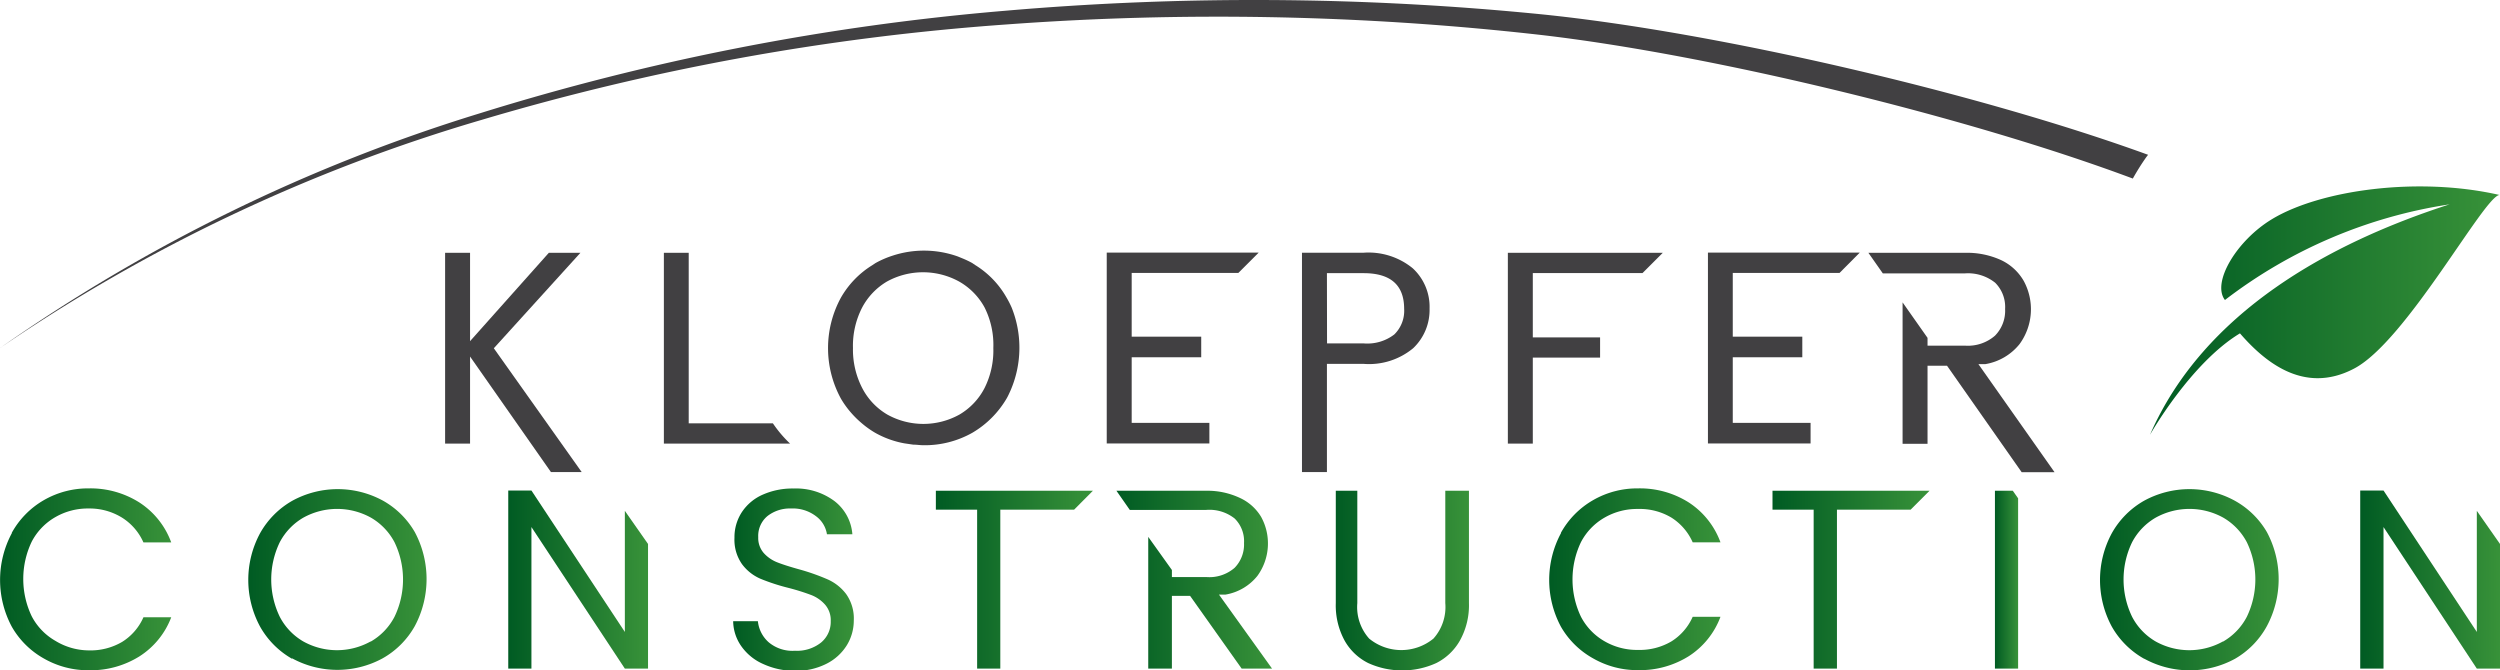 <svg xmlns="http://www.w3.org/2000/svg" xmlns:xlink="http://www.w3.org/1999/xlink" viewBox="0 0 211.41 56.69"><defs><linearGradient id="D&#xE9;grad&#xE9;_sans_nom_4" y1="48.99" x2="14.48" y2="48.99" gradientUnits="userSpaceOnUse"><stop offset="0" stop-color="#005b23"></stop><stop offset="1" stop-color="#389239"></stop></linearGradient><linearGradient id="D&#xE9;grad&#xE9;_sans_nom_4-2" x1="20.97" y1="49.01" x2="36.07" y2="49.01" xlink:href="#D&#xE9;grad&#xE9;_sans_nom_4"></linearGradient><linearGradient id="D&#xE9;grad&#xE9;_sans_nom_4-3" x1="62.03" y1="49" x2="72.23" y2="49" xlink:href="#D&#xE9;grad&#xE9;_sans_nom_4"></linearGradient><linearGradient id="D&#xE9;grad&#xE9;_sans_nom_4-4" x1="112.82" y1="49.1" x2="124.14" y2="49.1" xlink:href="#D&#xE9;grad&#xE9;_sans_nom_4"></linearGradient><linearGradient id="D&#xE9;grad&#xE9;_sans_nom_4-5" x1="131" y1="48.99" x2="145.48" y2="48.99" xlink:href="#D&#xE9;grad&#xE9;_sans_nom_4"></linearGradient><linearGradient id="D&#xE9;grad&#xE9;_sans_nom_4-6" x1="177.58" y1="49.01" x2="192.69" y2="49.01" xlink:href="#D&#xE9;grad&#xE9;_sans_nom_4"></linearGradient><linearGradient id="D&#xE9;grad&#xE9;_sans_nom_4-7" x1="79.15" y1="49.02" x2="92.42" y2="49.02" xlink:href="#D&#xE9;grad&#xE9;_sans_nom_4"></linearGradient><linearGradient id="D&#xE9;grad&#xE9;_sans_nom_4-8" x1="149.89" y1="49.02" x2="163.17" y2="49.02" xlink:href="#D&#xE9;grad&#xE9;_sans_nom_4"></linearGradient><linearGradient id="D&#xE9;grad&#xE9;_sans_nom_4-9" x1="94.41" y1="49.02" x2="107.52" y2="49.02" xlink:href="#D&#xE9;grad&#xE9;_sans_nom_4"></linearGradient><linearGradient id="D&#xE9;grad&#xE9;_sans_nom_4-10" x1="42.98" y1="49.01" x2="54.8" y2="49.01" xlink:href="#D&#xE9;grad&#xE9;_sans_nom_4"></linearGradient><linearGradient id="D&#xE9;grad&#xE9;_sans_nom_4-11" x1="199.59" y1="49.01" x2="211.41" y2="49.01" xlink:href="#D&#xE9;grad&#xE9;_sans_nom_4"></linearGradient><linearGradient id="D&#xE9;grad&#xE9;_sans_nom_4-12" x1="168.7" y1="49.02" x2="170.66" y2="49.02" xlink:href="#D&#xE9;grad&#xE9;_sans_nom_4"></linearGradient><linearGradient id="D&#xE9;grad&#xE9;_sans_nom_4-13" x1="181.85" y1="26.27" x2="211.41" y2="26.27" xlink:href="#D&#xE9;grad&#xE9;_sans_nom_4"></linearGradient></defs><title>kc off3</title><g id="Calque_2" data-name="Calque 2"><g id="Calque_1-2" data-name="Calque 1"><polygon points="127.51 37.51 129.62 37.51 129.62 30.24 135.31 30.24 135.31 28.53 129.62 28.53 129.62 23.09 138.9 23.09 140.61 21.38 127.51 21.38 127.51 37.51" style="fill:#414042"></polygon><path d="M58.24,35.8V21.38H56.14V37.51H66.81a10.26,10.26,0,0,1-1.45-1.71Z" style="fill:#414042"></path><path d="M85.12,25.17a7.65,7.65,0,0,0-2.66-2.76l-.25-.17a8,8,0,0,0-.82-.39L81,21.69a8.5,8.5,0,0,0-5.52-.07,7.93,7.93,0,0,0-1.45.63l-.27.18a7.71,7.71,0,0,0-2.66,2.76,8.92,8.92,0,0,0,0,8.5l0,0a7.72,7.72,0,0,0,.74,1.06l.12.14a8,8,0,0,0,.89.88,7.75,7.75,0,0,0,1.16.83,7.92,7.92,0,0,0,2.46.89l.75.11c.29,0,.58.05.88.05a8.18,8.18,0,0,0,4.12-1.05,8.13,8.13,0,0,0,2.92-2.93c.12-.21.22-.44.32-.66a9.11,9.11,0,0,0,.09-7A7.86,7.86,0,0,0,85.12,25.17Zm-1.86,7.64a5.54,5.54,0,0,1-2.13,2.25,6.28,6.28,0,0,1-6.09,0,5.54,5.54,0,0,1-2.13-2.25,7.09,7.09,0,0,1-.78-3.38A7.07,7.07,0,0,1,72.91,26,5.59,5.59,0,0,1,75,23.81a6.33,6.33,0,0,1,6.11,0A5.59,5.59,0,0,1,83.26,26,7.07,7.07,0,0,1,84,29.43,7.09,7.09,0,0,1,83.26,32.81Z" style="fill:#414042"></path><path d="M110.1,32.1v7.82h2.11V30.77h3.1a5.84,5.84,0,0,0,4.2-1.33,4.46,4.46,0,0,0,1.38-3.35,4.43,4.43,0,0,0-1.42-3.4,5.9,5.9,0,0,0-4.15-1.32H110.1v4.82h0V32.1Zm2.11-9h3.1q3.42,0,3.43,3a2.8,2.8,0,0,1-.83,2.18,3.74,3.74,0,0,1-2.59.76h-3.1Z" style="fill:#414042"></path><polygon points="104.72 23.08 106.44 21.36 93.59 21.36 93.59 37.5 102.27 37.5 102.27 35.76 95.7 35.76 95.7 30.21 101.58 30.21 101.58 28.47 95.7 28.47 95.7 23.08 104.72 23.08" style="fill:#414042"></polygon><polygon points="49.19 39.92 41.76 29.45 49.08 21.38 46.41 21.38 39.75 28.85 39.75 21.38 37.64 21.38 37.64 37.51 39.75 37.51 39.75 30.15 46.59 39.92 49.19 39.92" style="fill:#414042"></polygon><polygon points="155.56 23.08 157.27 21.36 144.43 21.36 144.43 37.5 153.11 37.5 153.11 35.76 146.53 35.76 146.53 30.21 152.41 30.21 152.41 28.47 146.53 28.47 146.53 23.08 155.56 23.08" style="fill:#414042"></polygon><path d="M167.3,30.79l.6,0a4.7,4.7,0,0,0,2.88-1.69,5,5,0,0,0,.34-5.37A4.35,4.35,0,0,0,169.23,22a6.92,6.92,0,0,0-3.09-.62H158l1.22,1.74h6.92a3.68,3.68,0,0,1,2.58.79,2.89,2.89,0,0,1,.84,2.22,3,3,0,0,1-.86,2.26,3.5,3.5,0,0,1-2.53.84H163v-.66l-2.11-3v3.67h0v8.29H163v-6.6h1.65l6.31,9h2.78Z" style="fill:#414042"></path><path d="M1,45.05A7.2,7.2,0,0,1,3.7,42.3a7.47,7.47,0,0,1,3.81-1A7.73,7.73,0,0,1,11.8,42.5a6.81,6.81,0,0,1,2.68,3.37H12.13a4.73,4.73,0,0,0-1.8-2.09A5.21,5.21,0,0,0,7.51,43a5.49,5.49,0,0,0-2.83.73,5.12,5.12,0,0,0-2,2.08,7.32,7.32,0,0,0,0,6.3,5.12,5.12,0,0,0,2,2.08A5.48,5.48,0,0,0,7.51,55a5.27,5.27,0,0,0,2.82-.72,4.66,4.66,0,0,0,1.8-2.08h2.35A6.76,6.76,0,0,1,11.8,55.5a7.78,7.78,0,0,1-4.29,1.18,7.53,7.53,0,0,1-3.81-1A7.14,7.14,0,0,1,1,53a8.37,8.37,0,0,1,0-7.91Z" style="fill:url(#D&#xE9;grad&#xE9;_sans_nom_4)"></path><path d="M24.7,55.71A7.18,7.18,0,0,1,22,53a8.31,8.31,0,0,1,0-7.92,7.19,7.19,0,0,1,2.73-2.74,8,8,0,0,1,7.66,0A7.14,7.14,0,0,1,35.08,45a8.44,8.44,0,0,1,0,7.94,7.13,7.13,0,0,1-2.72,2.73,8,8,0,0,1-7.66,0Zm6.66-1.46a5.17,5.17,0,0,0,2-2.09,7.26,7.26,0,0,0,0-6.31,5.2,5.2,0,0,0-2-2.08,5.9,5.9,0,0,0-5.7,0,5.2,5.2,0,0,0-2,2.08,7.24,7.24,0,0,0,0,6.31,5.16,5.16,0,0,0,2,2.09,5.85,5.85,0,0,0,5.67,0Z" style="fill:url(#D&#xE9;grad&#xE9;_sans_nom_4-2)"></path><path d="M64.56,56.16a4.42,4.42,0,0,1-1.84-1.47A3.75,3.75,0,0,1,62,52.53h2.09A2.75,2.75,0,0,0,65,54.31a3.13,3.13,0,0,0,2.23.72,3.26,3.26,0,0,0,2.21-.7,2.27,2.27,0,0,0,.81-1.8,2,2,0,0,0-.48-1.4,3,3,0,0,0-1.19-.82,18.67,18.67,0,0,0-1.92-.6,16.94,16.94,0,0,1-2.38-.78,3.84,3.84,0,0,1-1.53-1.22,3.58,3.58,0,0,1-.64-2.23,3.87,3.87,0,0,1,.63-2.18,4.07,4.07,0,0,1,1.76-1.47,6.2,6.2,0,0,1,2.6-.52,5.45,5.45,0,0,1,3.46,1.06,3.91,3.91,0,0,1,1.52,2.81H69.93A2.33,2.33,0,0,0,69,43.65,3.22,3.22,0,0,0,66.9,43a3.07,3.07,0,0,0-2,.64,2.17,2.17,0,0,0-.78,1.78,1.93,1.93,0,0,0,.46,1.34,3,3,0,0,0,1.14.79q.68.27,1.91.61A18,18,0,0,1,70,49a4,4,0,0,1,1.55,1.23,3.58,3.58,0,0,1,.65,2.25,4,4,0,0,1-.58,2.07,4.28,4.28,0,0,1-1.73,1.58,5.69,5.69,0,0,1-2.7.6A6.42,6.42,0,0,1,64.56,56.16Z" style="fill:url(#D&#xE9;grad&#xE9;_sans_nom_4-3)"></path><path d="M114.78,41.5V51a4,4,0,0,0,1,3,4.29,4.29,0,0,0,5.44,0,4,4,0,0,0,1-3V41.5h2V51a6.14,6.14,0,0,1-.76,3.16,4.74,4.74,0,0,1-2,1.91,6.95,6.95,0,0,1-5.76,0,4.68,4.68,0,0,1-2-1.91,6.21,6.21,0,0,1-.74-3.16V41.5Z" style="fill:url(#D&#xE9;grad&#xE9;_sans_nom_4-4)"></path><path d="M132,45.05a7.2,7.2,0,0,1,2.71-2.75,7.47,7.47,0,0,1,3.81-1,7.73,7.73,0,0,1,4.29,1.19,6.81,6.81,0,0,1,2.68,3.37h-2.35a4.73,4.73,0,0,0-1.8-2.09,5.21,5.21,0,0,0-2.82-.73,5.49,5.49,0,0,0-2.83.73,5.12,5.12,0,0,0-2,2.08,7.32,7.32,0,0,0,0,6.3,5.12,5.12,0,0,0,2,2.08,5.48,5.48,0,0,0,2.83.73,5.27,5.27,0,0,0,2.82-.72,4.66,4.66,0,0,0,1.8-2.08h2.35a6.76,6.76,0,0,1-2.68,3.33,7.78,7.78,0,0,1-4.29,1.18,7.53,7.53,0,0,1-3.81-1A7.14,7.14,0,0,1,132,53a8.37,8.37,0,0,1,0-7.91Z" style="fill:url(#D&#xE9;grad&#xE9;_sans_nom_4-5)"></path><path d="M181.32,55.71A7.18,7.18,0,0,1,178.59,53a8.31,8.31,0,0,1,0-7.92,7.19,7.19,0,0,1,2.73-2.74,8,8,0,0,1,7.66,0A7.14,7.14,0,0,1,191.7,45a8.44,8.44,0,0,1,0,7.94A7.13,7.13,0,0,1,189,55.71a8,8,0,0,1-7.66,0ZM188,54.25a5.17,5.17,0,0,0,2-2.09,7.26,7.26,0,0,0,0-6.31,5.2,5.2,0,0,0-2-2.08,5.9,5.9,0,0,0-5.7,0,5.2,5.2,0,0,0-2,2.08,7.24,7.24,0,0,0,0,6.31,5.16,5.16,0,0,0,2,2.09,5.85,5.85,0,0,0,5.67,0Z" style="fill:url(#D&#xE9;grad&#xE9;_sans_nom_4-6)"></path><polygon points="86.25 41.5 81.11 41.5 79.14 41.5 79.14 42.12 79.14 43.1 82.63 43.1 82.63 56.54 84.59 56.54 84.59 43.1 90.83 43.1 92.42 41.5 86.25 41.5" style="fill:url(#D&#xE9;grad&#xE9;_sans_nom_4-7)"></polygon><polygon points="156.99 41.5 151.85 41.5 149.89 41.5 149.89 42.12 149.89 43.1 153.37 43.1 153.37 56.54 155.34 56.54 155.34 43.1 161.57 43.1 163.17 41.5 156.99 41.5" style="fill:url(#D&#xE9;grad&#xE9;_sans_nom_4-8)"></polygon><path d="M103.08,50.28l.56,0a4.38,4.38,0,0,0,2.69-1.58,4.66,4.66,0,0,0,.31-5,4.06,4.06,0,0,0-1.76-1.58A6.45,6.45,0,0,0,102,41.5H94.41l1.13,1.62H102a3.43,3.43,0,0,1,2.41.73,2.69,2.69,0,0,1,.79,2.07,2.82,2.82,0,0,1-.8,2.1,3.26,3.26,0,0,1-2.36.78H99.1V48.2l-2-2.8V56.54h2V50.39h1.54L105,56.54h2.57Z" style="fill:url(#D&#xE9;grad&#xE9;_sans_nom_4-9)"></path><polygon points="52.84 43.2 52.84 53.44 44.94 41.48 42.98 41.48 42.98 56.54 44.94 56.54 44.94 44.57 52.84 56.54 54.8 56.54 54.8 46 52.84 43.2" style="fill:url(#D&#xE9;grad&#xE9;_sans_nom_4-10)"></polygon><polygon points="209.45 43.2 209.45 53.44 201.56 41.48 199.59 41.48 199.59 56.54 201.56 56.54 201.56 44.57 209.45 56.54 211.41 56.54 211.41 46 209.45 43.2" style="fill:url(#D&#xE9;grad&#xE9;_sans_nom_4-11)"></polygon><polygon points="170.21 41.5 168.7 41.5 168.7 56.54 170.66 56.54 170.66 42.14 170.21 41.5" style="fill:url(#D&#xE9;grad&#xE9;_sans_nom_4-12)"></polygon><path d="M181.49,13.3l.16-.21C167.39,7.9,145.33,2.73,130.35,1.21A244.31,244.31,0,0,0,85,.91,207.7,207.7,0,0,0,40.55,9.59,144.05,144.05,0,0,0,0,29.43,143.76,143.76,0,0,1,40.72,10.14,206.84,206.84,0,0,1,85.09,2.07a242.87,242.87,0,0,1,45.08.87c14.67,1.68,36.41,7,50.19,12.16A20.22,20.22,0,0,1,181.49,13.3Z" style="fill:#414042"></path><path d="M192.15,18.52c-3,1.8-5.14,5.37-4,6.85a41.35,41.35,0,0,1,19-8.09c-10.09,3.25-20.8,9.08-25.34,19.49,0,0,3.43-6.06,7.61-8.58,2,2.3,5.34,5.22,9.61,3,4.43-2.26,11.1-14.72,12.35-14.7C204.5,14.91,196.24,16.06,192.15,18.52Z" style="fill:url(#D&#xE9;grad&#xE9;_sans_nom_4-13)"></path></g></g></svg>